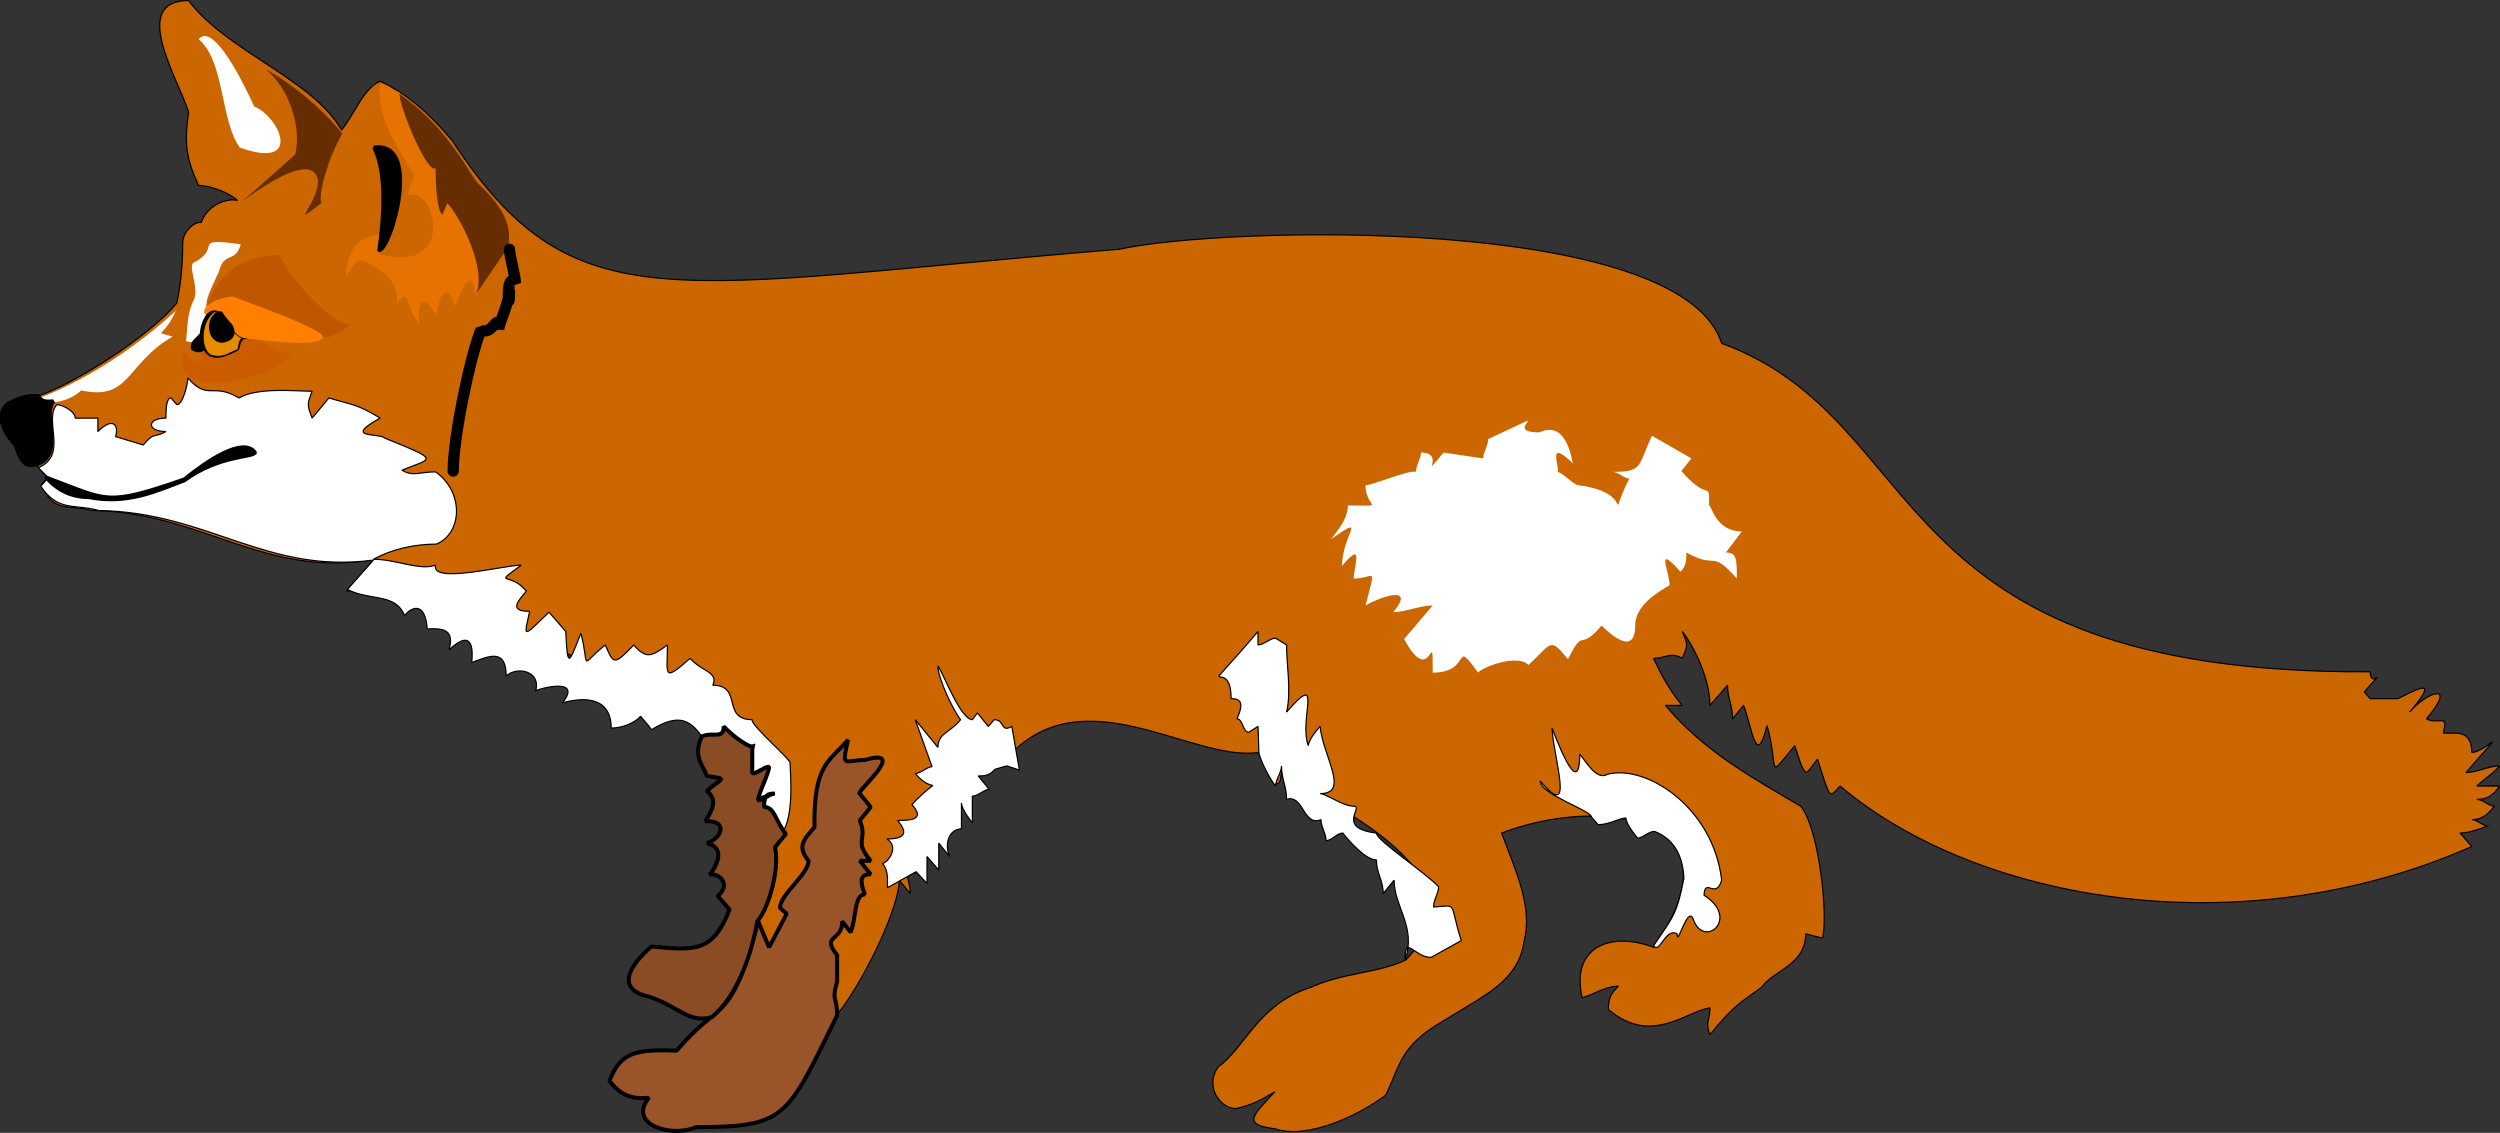 <?xml version="1.0"?><svg width="446.55" height="202.353" xmlns="http://www.w3.org/2000/svg">
 <rect width="100%" height="100%" fill="#333333" stroke="none"/>
 <switch>
  <g id="svg_1">
   <g id="Layer_1">
    <g id="svg_2">
     <path id="svg_3" d="m287.271,180.315c0,-2.401 0.748,-3.001 1.798,-4.202c-2.999,0.301 -3.899,1.351 -6.452,2.103c-2.1,-8.854 4.802,-12.006 12.755,-9.004c16.807,-24.009 -10.202,-27.009 -27.158,-20.406c2.552,6.752 5.552,13.204 4.052,19.206c-1.05,7.202 -6.602,9.453 -14.554,14.405c-7.803,4.501 -7.652,8.102 -10.205,13.204c-4.95,3.75 -14.103,7.954 -19.805,6.001c-5.852,-0.751 -4.051,-2.251 0,-6.602c-1.95,1.05 -3.151,2.101 -6.902,3.002c-3.001,0 -5.702,-4.203 -3.152,-7.503c4.652,-3.301 7.202,-11.252 16.356,-14.104c5.852,-2.701 12.154,-2.552 17.105,-4.952c17.254,-17.706 -22.207,-30.31 -22.207,-34.661c0,7.653 -3.302,-0.6 -4.053,-2.401c-12.003,1.801 -31.659,-14.254 -45.164,1.201c-3.901,-4.652 -19.956,9.152 -16.055,20.406c-4.051,-4.801 -1.05,0.151 -1.05,3.601l-1.951,-2.399c0,4.951 -6.452,18.304 -11.104,24.006l-12.154,-12.003l-1.951,-4.801c6.603,-14.555 1.801,-26.41 -1.05,-26.41l0,-4.802c-1.05,0 -4.051,-2.251 -4.952,-3.601c-62.418,-28.36 -52.665,-25.508 -67.52,-24.009l4.952,-5.701c-19.356,3.601 -31.06,-8.553 -50.566,-8.704c-4.201,-1.201 -6.752,0.6 -8.854,-4.65l1.051,-1.201l-2.101,-2.401c5.552,-2.251 0.901,-8.552 3.151,-11.403c-2.401,0.3 -2.401,-0.601 -2.851,-0.751c6.453,-2.1 19.957,-10.652 24.908,-16.655c0.901,-4.201 1.05,-8.401 1.05,-10.803c0,-1.801 1.95,-3.751 3.301,-3.6c1.351,-3.603 5.251,-4.354 6.452,-3.902c-1.05,-1.2 -4.802,-2.7 -6.902,-2.7c-2.401,-4.952 -2.551,-8.104 -1.801,-13.056c-1.8,-5.851 -10.653,-19.957 0,-19.957c6.752,9.004 22.208,14.106 27.309,23.109c2.101,-2.402 3.901,-7.503 6.902,-8.705c5.103,2.402 9.003,6.002 12.904,10.654c21.758,33.161 38.863,25.958 119.138,19.356c18.158,-4.052 100.231,-6.303 107.584,16.804c37.961,13.955 27.609,59.12 115.837,58.67c0,3.301 3.301,-1.5 -1.05,3.602l1.05,1.199l4.952,0c4.951,-2.551 6.752,-3.15 2.1,2.401c3.003,-3.6 8.702,-5.551 3.003,1.201c1.948,1.201 4.05,-1.201 3,2.55l2.101,0c1.95,0 3.001,1.05 3.001,3.452c2.55,0 7.353,-6.152 -1.051,3.601c1.949,0 4.052,-1.199 6.002,-1.199c-0.9,1.199 -2.852,2.4 -4.053,3.601l4.053,0c-0.9,1.351 -1.95,2.401 -4.053,2.401c1.201,0 2.103,1.201 3.152,1.201c-1.05,1.199 -1.951,2.399 -4.051,2.399c0.898,0 2.1,1.201 3.001,1.201c-0.901,0 -3.001,1.201 -5.102,1.201l2.101,2.401c-41.863,18.455 -88.979,9.452 -112.836,-10.804c-2.103,2.251 -1.649,2.55 -4.052,-4.801c-2.101,2.55 -1.949,4.351 -4.052,-2.401c-5.251,6.303 -2.701,4.501 -4.952,-3.601c-1.949,7.951 -2.699,0.149 -4.199,-3.603l-1.953,2.402c0,-2.402 -0.899,-3.602 -0.899,-6.002l-3.149,3.6c0,-4.801 -3.003,-10.802 -4.952,-13.204c1.051,2.402 1.051,2.402 0,4.801c-2.101,-1.199 -3.002,0 -5.103,0c1.051,2.402 3.002,6.004 5.103,8.403l-3.002,0c7.053,8.403 16.056,13.205 24.158,18.007c3.301,3.899 4.95,19.656 3.9,23.557l-3,-0.75c0,5.552 -5.702,6.454 -7.953,9.604c-3.451,2.55 -4.801,3 -9.151,8.402c-0.901,-2.401 0,-2.401 0,-4.803c-4.502,0.752 -10.503,6.754 -18.155,0.302z" stroke-miterlimit="2.414" stroke-linejoin="bevel" stroke-linecap="round" stroke-width="0.216" stroke="#000000" fill="#CC6600" clip-rule="evenodd" fill-rule="evenodd"/>
     <path id="svg_4" d="m305.275,90.286c0,-4.801 0.151,-0.301 -4.951,-6.152l1.801,-2.251l-7.052,-4.049c-2.553,5.401 -1.501,6.451 -7.054,6.451c1.05,0 2.103,1.201 3.001,1.201c-4.501,9.002 1.802,2.55 -9.003,1.199c-0.899,0 -3,-2.399 -3.901,-2.399c0.901,0 -2.251,-6.451 2.852,-1.5c-0.15,0 -0.9,-7.954 -6.002,-5.552c-7.501,0 4.952,-5.403 -9.152,1.199c0,1.2 -0.899,2.401 -0.899,3.451l-7.051,-1.05c-4.652,5.401 0.597,0 -4.053,0c0,1.05 -0.901,2.402 -0.901,3.452c-1.05,-0.45 -7.801,2.399 -9.002,2.399c0,4.203 4.05,3.602 -3.149,3.602c0,2.402 -1.952,4.652 -3.003,6.002c6.753,-4.653 1.95,-0.751 1.95,4.801c4.053,-4.801 2.103,0 2.103,2.25c3.751,0 4.05,-2.7 2.1,4.803c1.95,-1.2 9.304,-4.051 4.952,1.199c1.949,0 4.951,-1.199 7.051,-1.199l-5.102,6.002c4.952,9.302 5.102,-3.301 5.102,6.001c7.204,0 3.453,-6.452 8.103,0c0.601,-0.902 7.052,-3.452 9.003,-1.352c4.201,-3.901 3.751,-5.1 7.052,-1.05c3,-6.001 1.8,-1.05 6.003,-6.001c0.751,0.75 6.002,6.001 6.002,0c0,-3.601 4.051,-6.001 6.152,-7.203c0,-2.401 -2.701,-7.652 1.949,-2.401c1.05,-1.05 1.05,-2.249 1.05,-3.45c5.552,3.15 4.203,-0.751 9.004,4.65c0,-3.45 0,-4.65 -1.95,-4.65l2.85,-3.751c-4.653,0 -5.405,-4.652 -5.855,-4.652m-269.785,-83.277c4.651,3.902 3.901,14.704 7.352,19.356c11.404,4.05 7.052,-5.552 2.551,-7.353c0,0.001 -6.902,-15.754 -9.903,-12.003m3.601,41.564c0.9,-3.752 3.001,-1.502 3.901,-4.952c-9.003,-1.201 -3.302,0.45 -8.103,3.15c-1.65,0.299 0.6,3.902 -0.151,6.602c-1.351,2.402 -1.2,4.952 -1.5,7.502c2.7,1.649 4.051,-6.301 3.601,-6.153c0.151,-1.197 -0.149,-1.197 2.252,-6.149m-31.661,22.356c1.651,2.101 6.003,0 7.053,-1.2c8.854,1.952 7.953,-4.801 16.356,-9.602l-2.102,-0.601c1.801,-1.951 1.951,-2.552 2.701,-4.052c-6.451,6.002 -15.455,12.154 -24.008,15.455m33.011,-11.553c0.3,0.75 -0.15,1.65 -0.6,2.25c0.6,0.15 1.201,-0.301 1.35,-0.75c0.3,-0.45 0.45,-0.149 0.75,0.15c0,-0.899 -0.899,-1.949 -1.5,-1.65" fill="#FFFFFF" clip-rule="evenodd" fill-rule="evenodd"/>
     <path id="svg_5" d="m304.376,159.909c6.603,4.2 -0.15,9.752 -1.952,4.2c-1.05,-2.401 -2.851,5.253 -2.851,2.701c-2.101,-1.201 -3.15,3.75 -4.201,2.1c3.601,-5.25 4.201,-5.851 5.402,-12.003c-0.151,-3.452 -1.351,-6.901 -5.251,-8.403c-1.05,0 -2.1,1.201 -3.003,1.201c0,0 -2.1,-2.399 -2.1,-3.6c-1.05,0 -3.002,1.201 -4.951,1.201l-1.201,-1.352c0,-1.201 -9.151,-4.052 -9.151,-6.451c6.301,7.501 2.399,-3.902 2.1,-9.453c0.3,0.6 4.952,13.653 4.952,4.65c1.05,1.2 3.001,4.803 4.951,3.602c7.052,-1.801 18.906,6.002 20.406,18.907c-1.049,3.599 -3.001,-0.602 -3.15,2.7m-79.526,-25.659c0,-1.201 -0.147,-4.501 -0.147,-4.501l-1.651,1.052c-1.049,0 -1.049,-2.401 -2.102,-2.401c1.053,-2.402 1.053,-3.602 -1.05,-3.602c0,-8.552 -7.202,2.103 4.803,-12.004l0,2.402c1.05,0 2.1,-1.201 3.15,-1.201l1.949,1.201c0,3.6 0.901,8.403 0,12.003c6.752,-7.803 2.103,1.352 3.901,6.002c0,-1.201 2.101,-3.452 2.101,-3.452c0.452,5.252 5.402,12.005 0,12.005c1.052,0 4.052,2.251 6.004,2.251c1.95,0 -3.301,3.899 4.05,4.801c0,1.349 9.003,7.202 11.103,9.602c0,1.201 -0.898,2.251 -0.898,3.603c4.501,-0.301 2.7,-1.051 4.951,6.001l-5.401,3.001c-3.002,0 -4.651,-4.202 -4.651,0.45c2.1,-5.854 -1.95,-9.453 -1.95,-14.254l-1.951,2.399c0,-2.399 -1.201,-3.601 -1.201,-6.001c-1.95,0 -4.952,-3.452 -6.002,-4.801c-1.05,0 -1.95,1.349 -3,1.349c0,-1.349 -0.901,-2.399 -0.901,-3.751c-3.151,1.352 -3.151,-4.65 -6.152,-3.6c0,-2.401 -0.899,-3.602 -0.899,-6.002c0,1.199 -1.05,2.4 -1.05,3.601c-1.054,-1.202 -3.006,-5.104 -3.006,-6.153m-42.764,3.3l-2.25,-0.749l-2.101,0.601c-1.05,1.199 -1.95,1.199 -3,1.199l1.95,2.402c-0.9,0 -1.95,1.2 -3.001,1.2l0,4.801c0,0 -1.95,-2.401 -1.95,-3.601l0,4.65c-2.101,0 -3.152,2.552 -2.101,4.952l-1.951,-2.399l0,4.801l-2.1,-2.402l0,4.803l-1.951,-2.103l-5.101,2.852c0,-2.4 0,-3.15 -0.901,-4.352c0.901,0 3.151,-3 0.75,-4.351c3.902,0 3.453,-1.5 1.951,-3.301c2.851,0 4.802,-0.301 2.551,-2.851c5.552,-5.851 4.051,-1.349 0.6,-5.552c1.05,0 2.101,-1.201 3.001,-1.201l-3.001,-8.401l4.051,4.952c0,-2.553 2.101,-2.553 4.051,-4.952c-1.05,-1.201 -4.051,-7.202 -4.051,-9.604c0.901,1.201 4.051,9.604 6.152,9.604l0.9,-1.201l1.951,2.4l1.051,-1.199c1.95,0 1.05,2.399 3.149,1.199l1.351,7.803" stroke-miterlimit="2.414" stroke-linejoin="bevel" stroke-linecap="round" stroke-width="0.216" stroke="#000000" fill="#FFFFFF" clip-rule="evenodd" fill-rule="evenodd"/>
     <path id="svg_6" d="m137.972,149.855c4.352,-0.6 3.152,-12.154 3.152,-13.505c0.45,-0.45 -7.203,-6.901 -6.753,-7.801c-5.551,0 -1.65,-6.152 -7.051,-6.152c1.05,-2.401 -1.951,-2.401 -4.052,-4.803c-4.952,4.354 -4.051,3.001 -4.051,-2.399c-2.7,1.95 -3.751,2.701 -6.001,0c-3.601,3.751 -3.601,3.452 -5.102,0c-4.801,3.901 -2.701,4.351 -4.351,-2.101c-2.101,5.251 -2.4,6.751 -2.701,-0.301c-0.9,-1.05 -1.95,-2.25 -3,-3.452c-4.802,4.652 -4.501,4.652 -3.452,-0.148c-4.051,0 -1.8,-2.102 -0.599,-3.602c-2.851,-3.6 -6.152,-0.749 -0.901,-4.65c-3.001,0 -16.205,3.45 -15.305,0c-2.851,1.05 -7.052,-1.051 -11.103,-1.051c3.301,-1.8 7.352,-2.703 11.254,-2.703c4.651,-1.95 4.951,-9.302 -0.151,-12.903c-2.851,0 -4.051,0.899 -6.001,-0.301c5.551,-2.25 6.902,-1.65 -3.001,-5.7c-1.201,-1.05 -7.652,0.149 -0.901,-3.603c-4.202,-2.55 -4.651,-2.251 -9.153,-3.6l-3,3.6c-0.9,-2.399 -0.9,-2.399 0,-4.801c-2.851,0 -9.753,-0.751 -13.054,1.201c-4.802,-2.851 -5.552,0.601 -9.153,-3.602c0,1.2 -0.9,4.802 -1.951,4.802l-1.05,-1.201c-0.901,0 -0.901,2.4 -0.901,3.6c-3.452,0 -3.452,2.401 0,2.401c-2.1,1.201 -2.1,0 -4.051,2.402l-4.952,-1.502c0.6,-1.799 -0.3,-3.751 -3.151,-0.9l0,-2.4l-4.051,0c0,-1.2 -2.251,-2.399 -3.301,-2.399c-2.402,2.85 2.1,9.002 -3.301,11.253l1.8,1.801l-1.35,1.5c3,4.653 6.301,3.15 10.352,4.352c19.507,0.301 29.86,11.405 49.067,8.853l-4.652,5.252c4.202,2.101 8.553,0.601 10.203,4.65c1.501,-1.799 3.752,-2.251 4.052,2.402c2.701,-0.15 4.952,0 3.901,3.75c3.001,-2.851 4.501,-2.25 4.051,2.251c3.15,-1.201 6.153,-2.55 6.153,2.401c1.951,-1.801 6.301,-0.901 5.251,2.701c-0.9,0 8.852,-3.001 4.801,2.1c3.151,-0.899 8.704,-1.5 8.704,4.502c1.95,0 4.2,-0.902 5.251,-2.101c0.599,0.749 1.351,1.5 1.951,2.399c4.651,-2.851 6.752,-1.949 9.002,1.202c2.101,-1.202 3.451,1.8 3.451,-0.601c1.05,1.201 3.601,3.301 6.002,1.952c-0.451,1.799 -1.05,3.6 -1.5,5.551c1.05,0 1.951,-1.2 3,-1.2c0,1.2 -1.951,4.801 -1.951,5.851c0.901,0 1.951,-1.05 3.001,-1.05c-1.05,0 -2.1,0 -2.1,2.402c2.099,0 0.748,3.15 2.699,5.401z" stroke-miterlimit="2.414" stroke-linejoin="bevel" stroke-linecap="round" stroke-width="0.216" stroke="#000000" fill="#FFFFFF" clip-rule="evenodd" fill-rule="evenodd"/>
     <path id="svg_7" d="m149.526,181.366c-9.003,18.306 -9.003,19.956 -25.208,19.956c-4.353,1.95 -12.305,-0.452 -8.403,-5.253c-3.601,0.45 -5.552,-1.05 -7.052,-3c1.951,-4.952 4.351,-5.702 12.003,-5.403c8.103,-9.602 9.453,-4.201 14.554,-23.107l1.951,4.652l3.151,-6.001l-1.201,-1.05c0,-2.401 5.102,-6.002 5.102,-8.403c-2.101,-2.55 -0.9,-3.751 1.051,-6.001c-0.15,-11.405 2.7,-11.704 6.001,-15.606c-1.2,5.253 -0.6,3.603 3.001,3.603c8.104,-2.402 -1.951,6.001 -0.9,6.001l1.951,2.4l-1.951,2.401c1.5,3.601 -1.2,3.452 1.951,7.203l-1.951,0l1.951,2.401c-1.951,0 -1.951,1.199 -1.051,3.601c-1.951,0 -1.5,4.351 -2.55,6.752l-1.501,-1.952c0.15,3.602 -3.901,2.402 -0.9,6.001l0,4.803c-1.049,3.6 0.001,2.399 0.001,6.002z" stroke-miterlimit="2.414" stroke-linejoin="bevel" stroke-linecap="round" stroke-width="0.72" stroke="#000000" fill="#995429" clip-rule="evenodd" fill-rule="evenodd"/>
     <path id="svg_8" d="m67.9,14.96c-0.601,5.853 2.101,9.454 6.001,16.357c0,1.201 -1.05,2.399 -1.05,3.6c4.802,-2.1 9.003,14.254 -5.101,10.503c0,-1.201 0,-1.05 0,-3.45c-4.651,0.299 -5.552,3.6 -6.002,7.201c1.5,-1.5 1.95,-3.15 3.451,-2.55c3.301,1.8 6.001,3.602 5.701,7.501c2.551,-3.15 1.35,1.201 4.052,3.602c-0.75,-5.702 1.951,-3.901 3.001,-1.201c0.6,-5.401 2.4,-5.25 3.301,-1.801c2.4,-5.851 3,-5.851 3.75,-1.798c2.4,-3.902 -2.551,-13.656 -5.101,-16.505l-0.9,2.101c-1.05,-1.201 -1.05,-7.203 -1.05,-8.403c-1.351,1.5 -6.603,-11.254 -6.603,-13.654c-1.799,-0.45 -1.048,-1.05 -3.45,-1.503z" fill="#E67300" clip-rule="evenodd" fill-rule="evenodd"/>
     <path id="svg_9" d="m84.856,52.774c2.4,-3.902 -2.402,-13.805 -4.952,-16.505l-0.9,2.101c-1.201,-1.201 -1.201,-7.354 -1.201,-8.403c-1.351,1.501 -6.452,-10.803 -6.452,-13.205c8.253,5.853 11.554,12.604 13.804,15.756c3.902,3.751 6.602,7.203 5.552,11.702l-5.851,8.554m-23.708,-28.96c-2.702,4.803 -4.352,11.104 -3.751,12.455c-6.151,4.801 -0.601,0.299 -0.601,-4.052c-1.5,-8.702 -26.409,15.455 -4.051,-4.65c1.201,-5.253 -1.351,-12.005 -5.251,-15.156c4.951,2.7 9.753,6.753 13.654,11.403" fill="#662E00" clip-rule="evenodd" fill-rule="evenodd"/>
     <path id="svg_10" d="m135.272,164.559c2.1,-2.399 4.051,-9.602 3.151,-13.204l1.949,-2.399c-1.949,-2.402 -1.949,-4.803 -3.9,-4.803c0,-2.4 0.9,-2.4 1.951,-2.4c-1.051,0 -1.951,1.199 -3.002,1.199c0,-1.199 1.951,-4.801 1.951,-6.002c-0.9,0 -1.951,1.201 -3.001,1.201l0,-4.801c-1.05,0 -4.051,-2.401 -5.101,-3.602c0,2.401 -1.951,0.901 -3.902,1.801c-1.65,3.602 0.15,4.951 0.9,7.051c4.051,0.601 2.551,0.301 0,2.701c1.951,1.501 1.051,3.301 -0.3,5.403c4.051,-0.301 3.15,3 0.3,3.901c3.751,0.899 1.351,4.65 0.45,5.7c1.201,-0.601 4.202,1.352 1.501,3.751l2.1,2.401c-3,7.653 -6.152,7.354 -13.954,6.602c-0.151,0.151 -8.853,7.203 -0.3,9.004c5.251,1.801 7.052,4.801 11.103,3.6c4.203,-3.448 6.903,-10.351 8.104,-17.104z" stroke-miterlimit="2.414" stroke-linejoin="bevel" stroke-linecap="round" stroke-width="0.72" stroke="#000000" fill="#8A4C25" clip-rule="evenodd" fill-rule="evenodd"/>
     <path id="svg_11" d="m38.041,55.475c-2.55,1.952 -2.701,7.051 -0.45,8.253c1.801,0.45 2.551,0.15 4.651,-0.9c1.201,-0.15 0,-2.1 1.801,-2.401c-3.151,-0.901 -4.052,-5.553 -6.002,-4.952z" stroke-miterlimit="2.414" stroke-linejoin="bevel" stroke-linecap="round" stroke-width="0.72" stroke="#000000" fill="#E68A00" clip-rule="evenodd" fill-rule="evenodd"/>
     <path id="svg_12" d="m36.69,56.225c-1.351,-1.8 3.751,-3.451 4.952,-3.3c1.801,0.6 15.755,5.851 16.055,7.202c-0.3,1.95 -8.553,0.899 -13.805,0.299c-3.3,-0.15 -3.75,-7.353 -7.202,-4.201z" fill="#FF7F00" clip-rule="evenodd" fill-rule="evenodd"/>
     <path id="svg_13" d="m32.79,62.526c-2.851,10.655 17.705,4.352 19.206,0.601c-3.001,0 -4.501,-2.55 -7.352,-2.55c-2.251,-0.45 -1.351,1.651 -2.251,2.101c-1.5,0.751 -4.802,2.55 -6.152,-0.45c-0.75,0.298 0.301,3.15 -0.3,2.7c0.9,-0.601 -1.352,0.6 -3.151,-2.402z" fill="#CC5C00" clip-rule="evenodd" fill-rule="evenodd"/>
     <path id="svg_14" d="m62.499,57.876c-3.752,0 -11.104,-8.854 -12.604,-12.305c-6.151,0 -10.803,3.002 -12.904,9.004c1.501,-1.201 2.852,-1.352 4.502,-1.65c5.701,2.25 15.905,5.552 16.356,7.351c2.098,-0.3 3.6,-1.199 4.65,-2.4z" fill="#BF5600" clip-rule="evenodd" fill-rule="evenodd"/>
     <path id="svg_15" d="m91.007,44.521c0,1.201 1.051,4.801 1.051,6.001c-1.951,-2.401 -1.051,7.202 -1.051,1.201c0,2.4 -1.95,6.001 -1.95,7.203c0,-3.602 -1.051,1.201 -3.152,0c-1.95,4.801 -4.952,19.206 -4.952,25.208" stroke-miterlimit="2.414" stroke-linejoin="bevel" stroke-linecap="round" stroke-width="2.016" stroke="#000000" fill="none" clip-rule="evenodd" fill-rule="evenodd"/>
     <path id="svg_16" d="m6.831,70.779c-1.65,-0.148 -3.152,0.15 -5.402,1.352c-2.7,2.251 0,6.002 1.351,7.353c1.201,3.899 2.25,3.751 3.752,3.45c5.101,-1.65 0.899,-8.703 3,-11.252c-1.501,0.148 -2.251,-0.001 -2.701,-0.903m34.36,-12.604c-0.6,-0.6 -1.2,-1.35 -1.8,-2.25c-2.251,0.3 -2.402,4.803 0.299,4.952c2.552,-0.451 1.802,-2.101 1.501,-2.702m26.559,-13.503c2.1,-0.301 7.652,-19.507 -0.9,-18.307c2.4,4.651 1.65,13.205 0.9,18.307m-59.419,40.662c10.953,4.052 10.354,5.25 24.608,0.299c4.051,-3.301 10.504,-7.652 12.604,-4.801c-0.449,0.9 -6.451,0.45 -12.604,4.952c-5.102,1.952 -10.203,4.351 -17.105,3.001c-3.001,0.001 -5.553,-1.2 -7.503,-3.451m27.46,-25.358c-0.451,0.601 -1.501,1.05 -1.351,2.251c0.75,0.45 1.5,0.45 1.8,0l-0.449,-2.251" stroke-miterlimit="2.414" stroke-linejoin="bevel" stroke-linecap="round" stroke-width="0.72" stroke="#000000" clip-rule="evenodd" fill-rule="evenodd"/>
    </g>
   </g>
  </g>
 </switch>

 <g>
  <title>Layer 1</title>
 </g>
</svg>